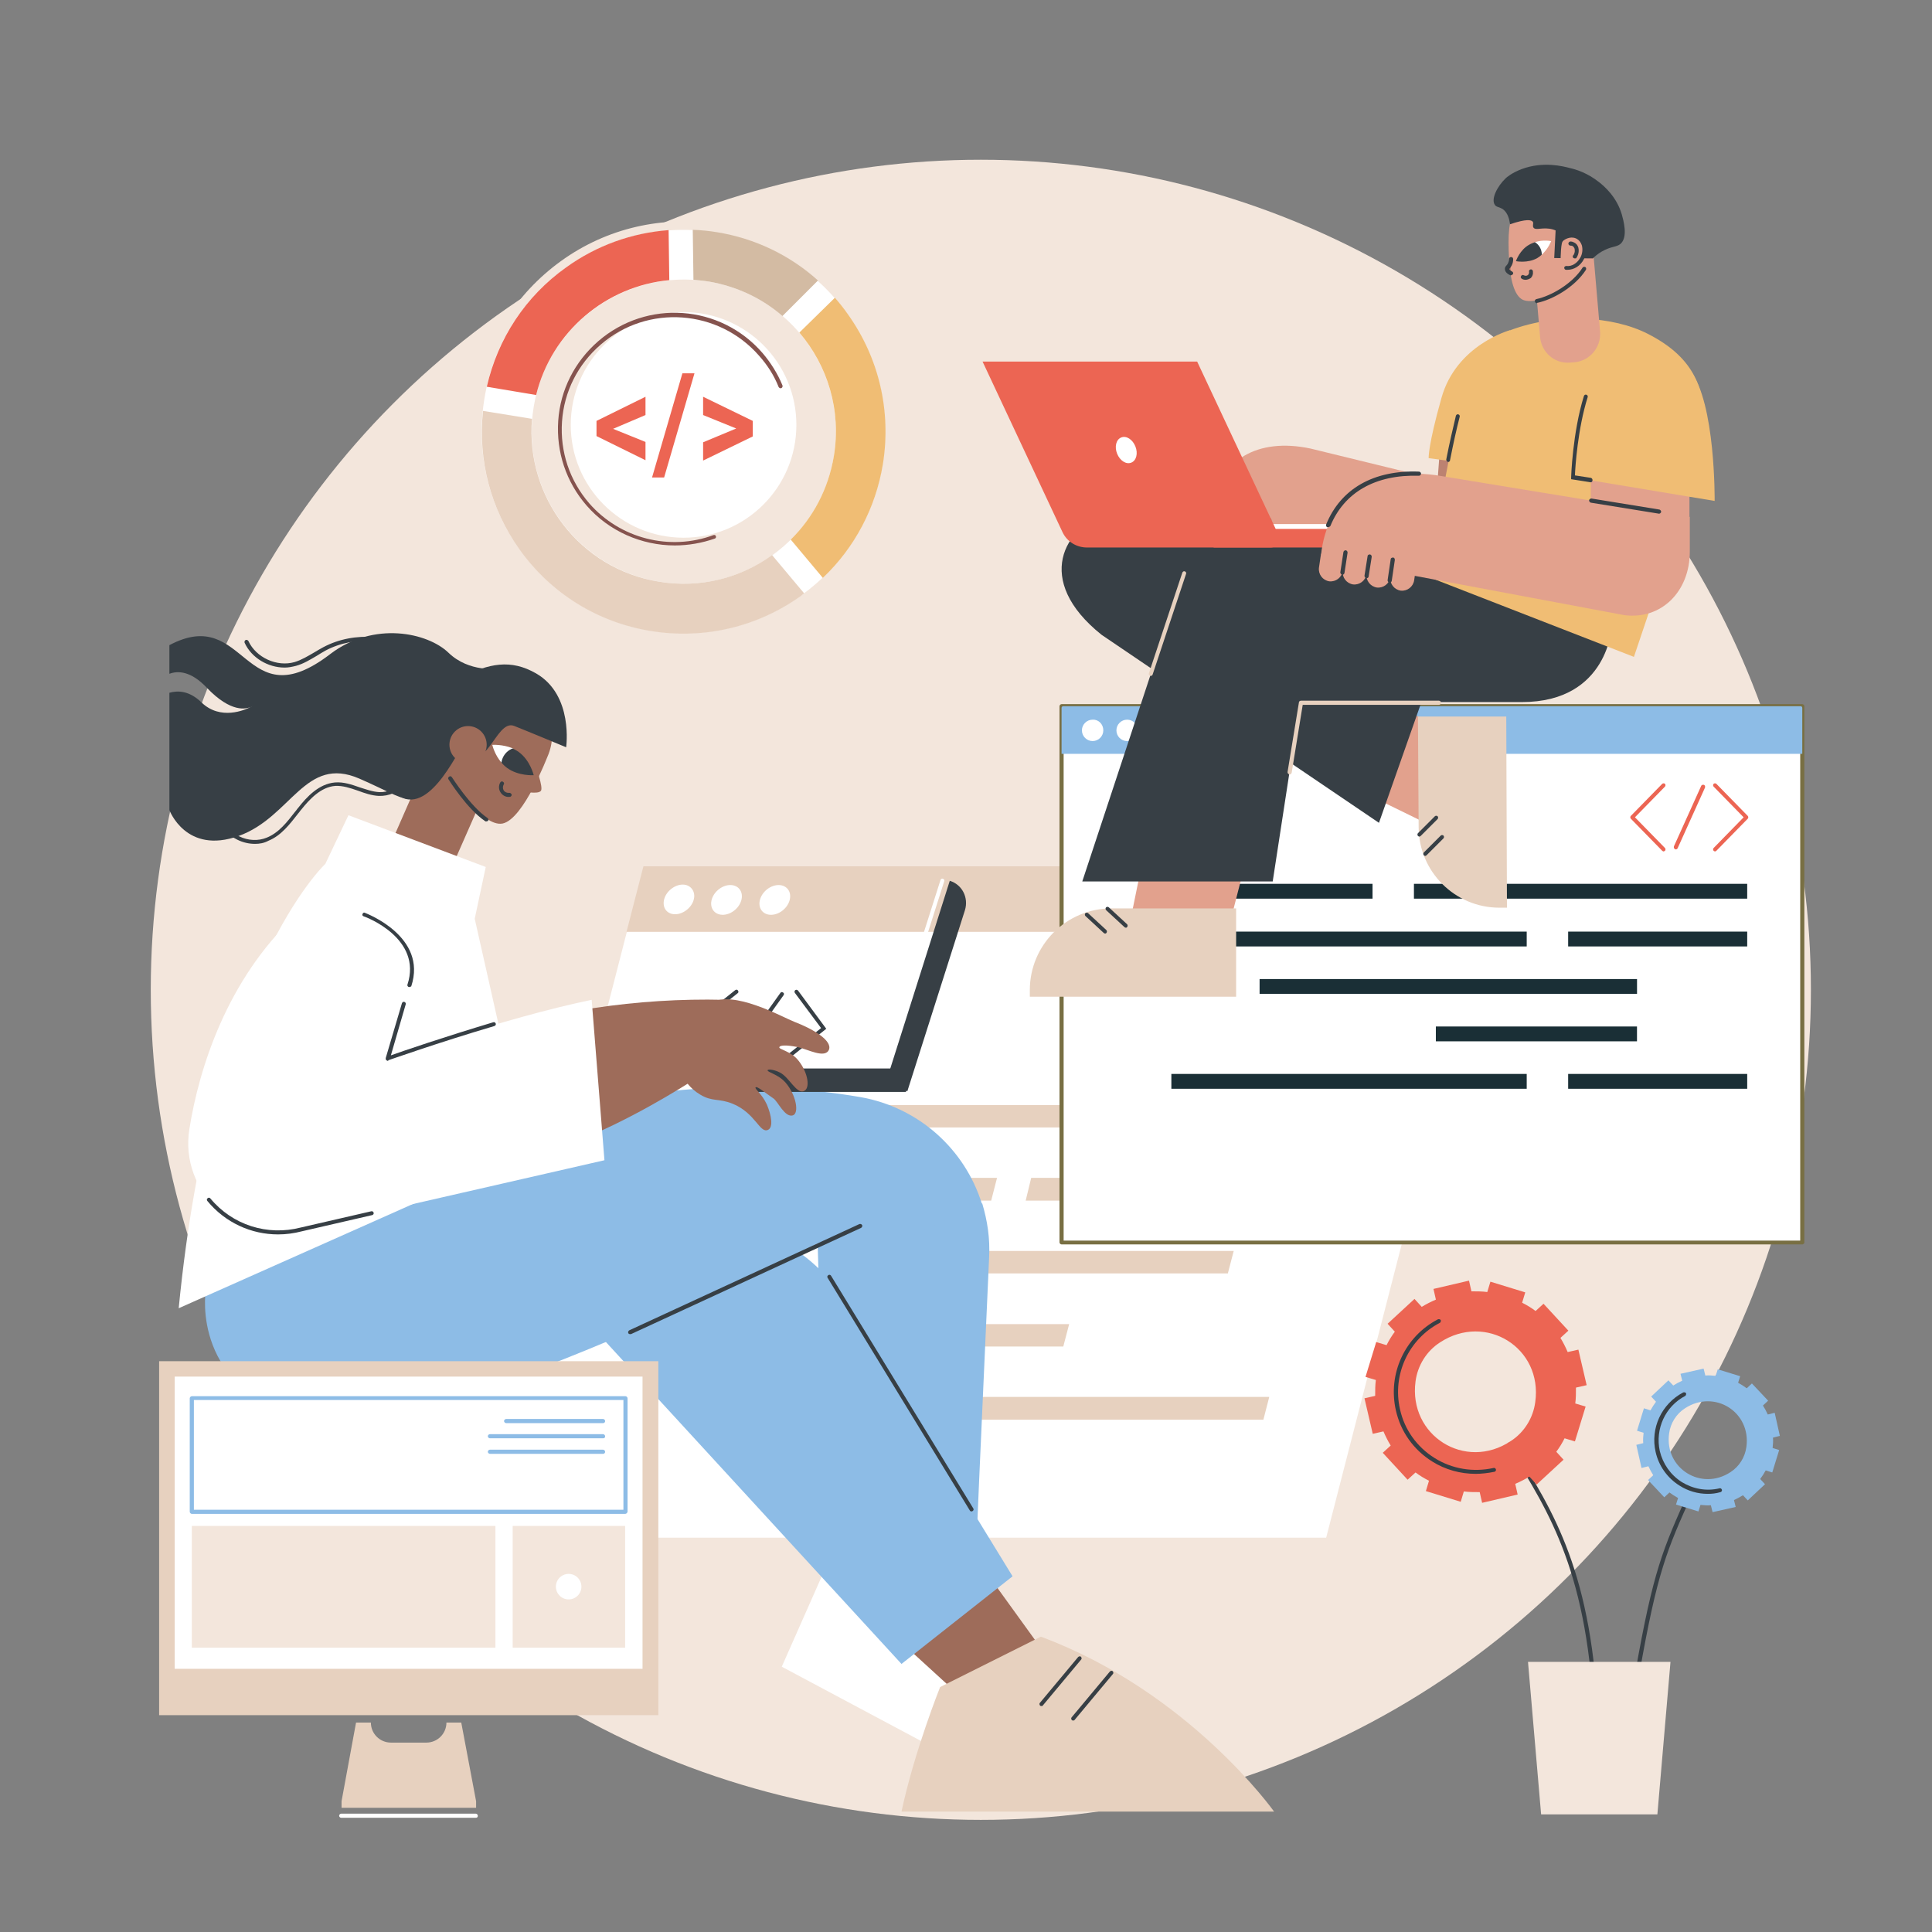 <?xml version="1.0" encoding="utf-8"?>
<!-- Generator: Adobe Illustrator 28.2.0, SVG Export Plug-In . SVG Version: 6.00 Build 0)  -->
<svg version="1.1" id="Слой_1" xmlns="http://www.w3.org/2000/svg" xmlns:xlink="http://www.w3.org/1999/xlink" x="0px" y="0px"
	 viewBox="0 0 560 560" style="enable-background:new 0 0 560 560;" xml:space="preserve">
<rect x="0" y="0" width="560" height="560" fill="#808080" stroke="none"/>
<style type="text/css">
	.st0{fill:#F3E6DC;}
	.st1{fill:#FFFFFF;}
	.st2{fill:#E7D1BF;}
	.st3{fill:#373F45;}
	.st4{fill:#786F43;}
	.st5{fill:#8DBCE6;}
	.st6{fill:#1A2F36;}
	.st7{fill:#EC6553;}
	.st8{fill:#E2A18D;}
	.st9{fill:#BC8271;}
	.st10{fill:#F0BD74;}
	.st11{fill:#9E6C5A;}
	.st12{clip-path:url(#SVGID_00000075877246998214877480000010702014660525962158_);fill:#8DBCE6;}
	.st13{clip-path:url(#SVGID_00000071535950796061376850000015436720458314819983_);fill:#373F45;}
	.st14{fill:#D3BBA3;}
	.st15{fill:#85534E;}
</style>
<g id="Software_development_team_1_">
	<circle class="st0" cx="284.3" cy="286.9" r="240.6"/>
	<g>
		<g>
			<path class="st1" d="M336.7,269.6c0,0-153.6-5.1-155,0.5l-45.2,175.6h247.9l45.2-175.6C431,264.5,336.7,269.6,336.7,269.6z"/>
			<polygon class="st2" points="434.4,251.1 186.5,251.1 181.6,270.1 429.5,270.1 			"/>
			<path class="st1" d="M201.1,260.7c-0.6,2.4-3.1,4.3-5.4,4.3c-2.4,0-3.8-1.9-3.2-4.3c0.6-2.4,3.1-4.3,5.4-4.3
				C200.2,256.4,201.7,258.4,201.1,260.7z"/>
			
				<ellipse transform="matrix(0.751 -0.66 0.66 0.751 -119.714 204.123)" class="st1" cx="210.7" cy="260.7" rx="4.9" ry="3.8"/>
			
				<ellipse transform="matrix(0.751 -0.66 0.66 0.751 -116.229 213.366)" class="st1" cx="224.7" cy="260.7" rx="4.9" ry="3.8"/>
		</g>
		<g>
			<polygon class="st2" points="329.8,326.8 180.8,326.8 182.5,320.3 331.5,320.3 			"/>
			<polygon class="st2" points="393.3,326.8 339.7,326.8 341.4,320.3 395,320.3 			"/>
			<polygon class="st2" points="287.3,348 244.4,348 246.1,341.4 289,341.4 			"/>
			<polygon class="st2" points="382.5,348 297.3,348 298.9,341.4 384.2,341.4 			"/>
			<polygon class="st2" points="271,411.5 228,411.5 229.7,404.9 272.7,404.9 			"/>
			<polygon class="st2" points="366.2,411.5 280.9,411.5 282.6,404.9 367.9,404.9 			"/>
			<polygon class="st2" points="355.9,369.1 265.4,369.1 267.1,362.6 357.6,362.6 			"/>
			<polygon class="st2" points="308.2,390.3 259.9,390.3 261.6,383.8 309.9,383.8 			"/>
		</g>
		<g>
			<path class="st3" d="M208,309.3c-0.2,0-0.4-0.1-0.5-0.2l-8.2-11.1l13.8-11c0.3-0.2,0.6-0.2,0.8,0.1c0.2,0.3,0.2,0.6-0.1,0.8
				l-12.9,10.3l7.6,10.2c0.2,0.3,0.1,0.6-0.1,0.8C208.3,309.3,208.1,309.3,208,309.3z"/>
			<path class="st3" d="M225.4,309.3c-0.2,0-0.3-0.1-0.5-0.2c-0.2-0.3-0.2-0.6,0.1-0.8L238,298l-7.6-10.2c-0.2-0.3-0.1-0.6,0.1-0.8
				c0.3-0.2,0.6-0.1,0.8,0.1l8.2,11.1l-13.8,11C225.7,309.3,225.6,309.3,225.4,309.3z"/>
			<path class="st3" d="M212.3,308.7c-0.1,0-0.2,0-0.3-0.1c-0.3-0.2-0.3-0.5-0.1-0.8l14.3-20c0.2-0.3,0.5-0.3,0.8-0.1
				c0.3,0.2,0.3,0.5,0.1,0.8l-14.3,20C212.7,308.6,212.5,308.7,212.3,308.7z"/>
		</g>
	</g>
	<g>
		<g>
			<g>
				<g>
					<g>
						<rect x="307.7" y="204.7" class="st1" width="214.7" height="155.5"/>
						<path class="st4" d="M522.4,360.7H307.7c-0.3,0-0.6-0.3-0.6-0.6V204.7c0-0.3,0.3-0.6,0.6-0.6h214.7c0.3,0,0.6,0.3,0.6,0.6
							v155.5C523,360.4,522.7,360.7,522.4,360.7z M308.3,359.6h213.5V205.2H308.3V359.6z"/>
					</g>
					<path class="st5" d="M521.9,204.7H308.2c-0.3,0-0.5,0.2-0.5,0.5v13.3h214.7v-13.3C522.4,204.9,522.2,204.7,521.9,204.7z"/>
					<path class="st1" d="M319.8,211.7c0,1.7-1.4,3.1-3.1,3.1c-1.7,0-3.1-1.4-3.1-3.1c0-1.7,1.4-3.1,3.1-3.1
						C318.4,208.5,319.8,209.9,319.8,211.7z"/>
					<ellipse class="st1" cx="326.7" cy="211.7" rx="3.1" ry="3.1"/>
					<path class="st1" d="M339.7,211.7c0,1.7-1.4,3.1-3.1,3.1c-1.7,0-3.1-1.4-3.1-3.1c0-1.7,1.4-3.1,3.1-3.1
						C338.3,208.5,339.7,209.9,339.7,211.7z"/>
				</g>
				<g>
					
						<rect x="409.8" y="256.3" transform="matrix(-1 -1.224647e-16 1.224647e-16 -1 916.235 516.78)" class="st6" width="96.6" height="4.3"/>
					
						<rect x="333.2" y="256.3" transform="matrix(-1 -1.224647e-16 1.224647e-16 -1 731.037 516.78)" class="st6" width="64.7" height="4.3"/>
					
						<rect x="454.5" y="270" transform="matrix(-1 -1.224647e-16 1.224647e-16 -1 960.938 544.331)" class="st6" width="51.9" height="4.3"/>
					
						<rect x="339.6" y="270" transform="matrix(-1 -1.224647e-16 1.224647e-16 -1 782.126 544.331)" class="st6" width="103" height="4.3"/>
					
						<rect x="454.5" y="311.4" transform="matrix(-1 -1.224647e-16 1.224647e-16 -1 960.938 626.984)" class="st6" width="51.9" height="4.3"/>
					
						<rect x="339.6" y="311.4" transform="matrix(-1 -1.224647e-16 1.224647e-16 -1 782.126 626.984)" class="st6" width="103" height="4.3"/>
					
						<rect x="365.1" y="283.8" transform="matrix(-1 -1.224647e-16 1.224647e-16 -1 839.601 571.882)" class="st6" width="109.4" height="4.3"/>
					
						<rect x="416.2" y="297.6" transform="matrix(-1 -1.224647e-16 1.224647e-16 -1 890.69 599.433)" class="st6" width="58.3" height="4.3"/>
				</g>
				<g>
					<path class="st7" d="M482.2,246.8c-0.1,0-0.3-0.1-0.4-0.2l-9.1-9.3c-0.2-0.2-0.2-0.6,0-0.8l9.1-9.3c0.2-0.2,0.6-0.2,0.8,0
						c0.2,0.2,0.2,0.6,0,0.8l-8.7,8.9l8.7,8.9c0.2,0.2,0.2,0.6,0,0.8C482.4,246.7,482.3,246.8,482.2,246.8z"/>
					<path class="st7" d="M497.1,246.8c-0.1,0-0.3-0.1-0.4-0.2c-0.2-0.2-0.2-0.6,0-0.8l8.7-8.9l-8.7-8.9c-0.2-0.2-0.2-0.6,0-0.8
						c0.2-0.2,0.6-0.2,0.8,0l9.1,9.3c0.2,0.2,0.2,0.6,0,0.8l-9.1,9.3C497.4,246.7,497.2,246.8,497.1,246.8z"/>
					<path class="st7" d="M485.7,246.2c-0.1,0-0.2,0-0.2-0.1c-0.3-0.1-0.4-0.5-0.3-0.8l7.9-17.5c0.1-0.3,0.5-0.4,0.8-0.3
						c0.3,0.1,0.4,0.5,0.3,0.8l-7.9,17.5C486.2,246.1,485.9,246.2,485.7,246.2z"/>
				</g>
			</g>
		</g>
		<g>
			<g>
				<g>
					<polygon class="st8" points="331.7,246.9 327.4,268 354.8,274.2 361.7,247.2 					"/>
					<g>
						<path class="st2" d="M298.5,288.9h59.8v-25.6h-36.1c-13.1,0-23.7,10.6-23.7,23.7V288.9z"/>
						<g>
							<path class="st3" d="M326.3,268.9c-0.1,0-0.3-0.1-0.4-0.2l-5.3-4.9c-0.2-0.2-0.2-0.6,0-0.8c0.2-0.2,0.6-0.2,0.8,0l5.3,4.9
								c0.2,0.2,0.2,0.6,0,0.8C326.6,268.9,326.4,268.9,326.3,268.9z"/>
							<path class="st3" d="M320.3,270.6c-0.1,0-0.3-0.1-0.4-0.2l-5.3-4.9c-0.2-0.2-0.2-0.6,0-0.8c0.2-0.2,0.6-0.2,0.8,0l5.3,4.9
								c0.2,0.2,0.2,0.6,0,0.8C320.6,270.6,320.4,270.6,320.3,270.6z"/>
						</g>
					</g>
				</g>
				<g>
					<polygon class="st8" points="393.5,228.9 415.6,239.7 422.2,210.5 395.1,203.6 					"/>
					<g>
						<path class="st2" d="M436.8,263l-0.2-55.3H411l0.2,32c0,12.9,10.5,23.4,23.4,23.4H436.8z"/>
						<g>
							<path class="st3" d="M411.4,242.5c-0.1,0-0.3-0.1-0.4-0.2c-0.2-0.2-0.2-0.6,0-0.8l4.9-4.9c0.2-0.2,0.6-0.2,0.8,0
								c0.2,0.2,0.2,0.6,0,0.8l-4.9,4.9C411.7,242.4,411.5,242.5,411.4,242.5z"/>
							<path class="st3" d="M413.1,248.1c-0.1,0-0.3-0.1-0.4-0.2c-0.2-0.2-0.2-0.6,0-0.8l4.9-4.9c0.2-0.2,0.6-0.2,0.8,0
								c0.2,0.2,0.2,0.6,0,0.8l-4.9,4.9C413.4,248,413.2,248.1,413.1,248.1z"/>
						</g>
					</g>
				</g>
				<g>
					<path class="st3" d="M348.7,153.8c-8.9-5.8-20.1-7.3-27.6-5c-12.5,3.7-21.7,19.3-1.8,35.2l80.4,54.5L415,195L348.7,153.8z"/>
					<g>
						<path class="st3" d="M467.2,181.4c0,0-0.9,22.1-26.1,22.1c-23.5,0-98,0-98,0l4.5-50.2l65.6,9L467.2,181.4z"/>
						<polygon class="st3" points="378.3,194.3 368.9,255.5 313.7,255.5 347.5,153.2 						"/>
						<path class="st2" d="M333.6,195.9c-0.1,0-0.1,0-0.2,0c-0.3-0.1-0.5-0.4-0.4-0.7l9.7-29.2c0.1-0.3,0.4-0.5,0.7-0.4
							c0.3,0.1,0.5,0.4,0.4,0.7l-9.7,29.2C334,195.8,333.8,195.9,333.6,195.9z"/>
						<path class="st2" d="M373.8,224.5C373.7,224.5,373.7,224.5,373.8,224.5c-0.4-0.1-0.6-0.4-0.6-0.7l3.3-20.2
							c0-0.3,0.3-0.5,0.6-0.5h40c0.3,0,0.6,0.3,0.6,0.6s-0.3,0.6-0.6,0.6h-39.5l-3.2,19.7C374.3,224.3,374,224.5,373.8,224.5z"/>
					</g>
				</g>
			</g>
			<g>
				<g>
					<g>
						<polygon class="st9" points="416.1,147.1 440.1,144.7 440.6,137.7 417.2,132.4 						"/>
					</g>
					<g>
						<path class="st8" d="M422.6,167.1c8.8,1.8,16.1-4.5,16.8-14l0.6-8.4L379.8,130c-15.3-3.2-26.3,3.2-28.8,17.1l22,6.7
							L422.6,167.1z"/>
						<path class="st8" d="M369.5,157.2L369.5,157.2c1.6,0.3,3.1-0.7,3.4-2.2l0.6-2.8c0.3-1.6-0.7-3.1-2.2-3.4l0,0
							c-1.6-0.3-3.1,0.7-3.4,2.2l-0.6,2.8C366.9,155.3,367.9,156.8,369.5,157.2z"/>
						<path class="st9" d="M363.8,156L363.8,156c1.6,0.3,3.1-0.7,3.4-2.2l0.6-2.8c0.3-1.6-0.7-3.1-2.2-3.4l0,0
							c-1.6-0.3-3.1,0.7-3.4,2.2l-0.6,2.8C361.3,154.1,362.3,155.7,363.8,156z"/>
						<path class="st9" d="M358.2,154.8L358.2,154.8c1.6,0.3,3.1-0.7,3.4-2.2l0.6-2.8c0.3-1.6-0.7-3.1-2.2-3.4l0,0
							c-1.6-0.3-3.1,0.7-3.4,2.2l-0.6,2.8C355.6,153,356.6,154.5,358.2,154.8z"/>
						<path class="st9" d="M352.6,153.6L352.6,153.6c1.6,0.3,3.1-0.7,3.4-2.2l0.6-2.8c0.3-1.6-0.7-3.1-2.2-3.4l0,0
							c-1.6-0.3-3.1,0.7-3.4,2.2l-0.6,2.8C350,151.8,351,153.3,352.6,153.6z"/>
						<g>
							<path class="st3" d="M367,155.2c0,0-0.1,0-0.1,0c-0.3-0.1-0.5-0.4-0.4-0.7l0.9-3.9c0.1-0.3,0.4-0.5,0.7-0.4
								c0.3,0.1,0.5,0.4,0.4,0.7l-0.9,3.9C367.5,155,367.3,155.2,367,155.2z"/>
							<path class="st3" d="M361.6,153.6c0,0-0.1,0-0.1,0c-0.3-0.1-0.5-0.4-0.4-0.7l1.1-4.7c0.1-0.3,0.4-0.5,0.7-0.4
								c0.3,0.1,0.5,0.4,0.4,0.7l-1.1,4.7C362.1,153.5,361.9,153.6,361.6,153.6z"/>
							<path class="st3" d="M355.8,152.4c0,0-0.1,0-0.1,0c-0.3-0.1-0.5-0.4-0.4-0.7l1.2-4.8c0.1-0.3,0.4-0.5,0.7-0.4
								c0.3,0.1,0.5,0.4,0.4,0.7l-1.2,4.8C356.3,152.2,356.1,152.4,355.8,152.4z"/>
						</g>
						<path class="st3" d="M432.9,143.5c0,0-0.1,0-0.1,0l-16.1-3.9c-0.3-0.1-0.5-0.4-0.4-0.7c0.1-0.3,0.4-0.5,0.7-0.4l16.1,3.9
							c0.3,0.1,0.5,0.4,0.4,0.7C433.4,143.3,433.1,143.5,432.9,143.5z"/>
					</g>
				</g>
				<g>
					<path class="st10" d="M473.6,190.4l15.7-46.6c0,0,5.2-16,4.9-21.6c-0.5-10.4-3.6-18.8-16.5-25.4c-10.1-5.2-26.3-6.2-39.9-1.1
						c-15.1,5.7-15.8,32.2-24.6,71.2L473.6,190.4z"/>
					<path class="st10" d="M437.7,95.7c0,0-15.6,4.2-19.9,19.7c-3.9,13.8-3.7,17.4-3.7,17.4l14,1.9L437.7,95.7z"/>
					<path class="st3" d="M419.8,133.9c0,0-0.1,0-0.1,0c-0.3-0.1-0.5-0.4-0.5-0.7c1-5.2,2-9.2,2.8-12.7c0.1-0.3,0.4-0.5,0.7-0.4
						c0.3,0.1,0.5,0.4,0.4,0.7c-0.9,3.5-1.8,7.5-2.8,12.6C420.3,133.7,420,133.9,419.8,133.9z"/>
				</g>
				<g>
					<polygon class="st1" points="349.4,151.9 409.4,151.9 409.4,154.3 347.4,156.1 					"/>
					<path class="st7" d="M315.1,158.7h53.2c1.9,0,3.1-1.9,2.3-3.6L347,104.8h-62.2l23.2,49.5C309.3,157,312,158.7,315.1,158.7z"/>
					<path class="st7" d="M409.4,153.3L409.4,153.3c0,3-2.4,5.4-5.5,5.4h-52.1l-2.6-5.4H409.4z"/>
					<path class="st1" d="M323.8,131.5c0.8,2,2.6,3.2,4.1,2.6c1.5-0.6,2-2.7,1.2-4.7c-0.8-2-2.6-3.2-4.1-2.6
						C323.5,127.4,323,129.5,323.8,131.5z"/>
				</g>
				<g>
					<g>
						<polygon class="st8" points="461.1,154.8 489.7,149.8 489.7,141.4 461.1,137.1 						"/>
						<path class="st10" d="M463.1,107.2c1.8-3,6.6-6.6,10.1-6.9c4.9-0.4,11.8,0.9,16.7,7.1c7.4,9.3,7.1,37.8,7.1,37.8l-40.9-6.8
							C456,138.4,456.7,117.6,463.1,107.2z"/>
						<path class="st3" d="M461.1,139.8C461,139.8,461,139.7,461.1,139.8l-5.7-0.9l0-0.5c0-0.1,0.4-13,3.7-23.6
							c0.1-0.3,0.4-0.5,0.7-0.4c0.3,0.1,0.5,0.4,0.4,0.7c-2.9,9.2-3.6,20.3-3.7,22.7l4.6,0.7c0.3,0.1,0.5,0.3,0.5,0.7
							C461.6,139.5,461.4,139.8,461.1,139.8z"/>
					</g>
					<g>
						<path class="st8" d="M470.8,178.3c10.8,1.4,19-6.9,19-18.4v-10.1l-73.8-12.1c-18.7-2.4-31.3,6.2-33.1,23.2l27.1,6L470.8,178.3
							z"/>
						<path class="st3" d="M384.9,152.8c-0.1,0-0.1,0-0.2,0c-0.3-0.1-0.4-0.5-0.3-0.8c4.2-10.3,13.7-15.8,26.9-15.3
							c0.3,0,0.6,0.3,0.6,0.6c0,0.3-0.3,0.6-0.6,0.6c-12.6-0.4-21.7,4.8-25.7,14.6C385.4,152.7,385.1,152.8,384.9,152.8z"/>
						<path class="st8" d="M406,171.2L406,171.2c1.9,0.2,3.6-1.1,3.9-3l0.5-3.4c0.2-1.9-1.1-3.6-3-3.9l0,0c-1.9-0.2-3.6,1.1-3.9,3
							l-0.5,3.4C402.8,169.2,404.1,170.9,406,171.2z"/>
						<path class="st8" d="M399.1,170.3L399.1,170.3c1.9,0.2,3.6-1.1,3.9-3l0.5-3.4c0.2-1.9-1.1-3.6-3-3.9l0,0
							c-1.9-0.2-3.6,1.1-3.9,3l-0.5,3.4C395.9,168.3,397.2,170,399.1,170.3z"/>
						<path class="st8" d="M392.2,169.4L392.2,169.4c1.9,0.2,3.6-1.1,3.9-3l0.5-3.4c0.2-1.9-1.1-3.6-3-3.9l0,0
							c-1.9-0.2-3.6,1.1-3.9,3l-0.5,3.4C389,167.4,390.3,169.1,392.2,169.4z"/>
						<path class="st8" d="M385.3,168.5L385.3,168.5c1.9,0.2,3.6-1.1,3.9-3l0.5-3.4c0.2-1.9-1.1-3.6-3-3.9l0,0
							c-1.9-0.2-3.6,1.1-3.9,3l-0.5,3.4C382.1,166.5,383.4,168.2,385.3,168.5z"/>
						<g>
							<path class="st3" d="M402.8,168.9C402.8,168.9,402.8,168.9,402.8,168.9c-0.4-0.1-0.6-0.4-0.6-0.7l0.9-6.1
								c0-0.3,0.3-0.5,0.7-0.5c0.3,0,0.5,0.3,0.5,0.7l-0.9,6.1C403.3,168.7,403.1,168.9,402.8,168.9z"/>
							<path class="st3" d="M396.1,167.6C396.1,167.6,396.1,167.6,396.1,167.6c-0.4-0.1-0.6-0.4-0.6-0.7l0.9-5.7
								c0-0.3,0.3-0.5,0.7-0.5c0.3,0.1,0.5,0.3,0.5,0.7l-0.9,5.7C396.7,167.4,396.4,167.6,396.1,167.6z"/>
							<path class="st3" d="M389.1,166.6C389.1,166.6,389,166.6,389.1,166.6c-0.4-0.1-0.6-0.4-0.6-0.7l0.9-5.9
								c0.1-0.3,0.3-0.5,0.7-0.5c0.3,0.1,0.5,0.3,0.5,0.7l-0.9,5.9C389.6,166.4,389.4,166.6,389.1,166.6z"/>
						</g>
						<path class="st3" d="M480.9,148.9C480.8,148.9,480.8,148.9,480.9,148.9l-19.8-3.2c-0.3-0.1-0.5-0.4-0.5-0.7
							c0.1-0.3,0.3-0.5,0.7-0.5l19.7,3.2c0.3,0.1,0.5,0.4,0.5,0.7C481.4,148.7,481.1,148.9,480.9,148.9z"/>
					</g>
				</g>
			</g>
			<g>
				<path class="st8" d="M455.1,105.1l1.3-0.1c4.4-0.4,7.7-4.3,7.4-8.8l-2.5-29.1c-0.3-3.7-3.5-6.4-7.2-6.1l-4.1,0.4
					c-3.7,0.3-6.4,3.5-6.1,7.2l2.5,29.1C446.8,102.2,450.7,105.5,455.1,105.1z"/>
				<g>
					<path class="st8" d="M450.6,56.3c-0.6-0.1-6.5-0.8-10.2,3.1c-2.8,2.9-3.3,6.7-3.1,13.3c0.2,7.7,1.4,12.3,3.6,13.9
						c3.4,2.5,14.1-2.4,18.4-8.9c3.1-4.7,3-11,0.2-15.9C456.6,56.8,451,56.4,450.6,56.3z"/>
					<path class="st3" d="M437.7,65c4.7-1.6,6.2-1.3,6.6-0.7c0.3,0.5-0.2,1.1,0.2,1.7c0.7,0.9,2.7-0.3,5.6,0.5
						c0.3,0.1,0.6,0.2,0.8,0.3c-0.1,2.7-0.3,5.3-0.4,8c3.7,0,7.4,0.1,11.2,0.1c0.6-0.6,1.4-1.3,2.6-2c2.8-1.6,4.2-1.2,5.4-2.2
						c2.3-2,0.8-7,0.4-8.5c-1.5-5.2-5.2-8.3-6.6-9.4c-3.4-2.7-6.7-3.7-8.5-4.1c-1.9-0.5-7.7-2-13.9,0.3c-2.9,1.1-4.4,2.4-4.7,2.7
						c-2.4,2.3-4.3,6-3.1,7.7c0.5,0.7,1.2,0.5,2.4,1.3C437,61.7,437.5,63.5,437.7,65z"/>
					<path class="st3" d="M445.5,87.9c-0.3,0-0.5-0.2-0.6-0.5c-0.1-0.3,0.1-0.6,0.4-0.7c4.3-0.9,10.5-4.5,13.4-9.1
						c0.2-0.3,0.5-0.3,0.8-0.2c0.3,0.2,0.3,0.5,0.2,0.8c-3.2,5-9.7,8.7-14.2,9.6C445.5,87.9,445.5,87.9,445.5,87.9z"/>
					<g>
						<path class="st1" d="M449.6,69.9c0,0-0.8,2.2-2.7,3.9c-0.4,0.4-2.5-3.5-2-3.6C447.3,69.4,449.6,69.9,449.6,69.9z"/>
						<path class="st3" d="M439.4,75.7c0,0,3.4,0.7,6.2-0.9c0.5-0.3,0.9-0.6,1.3-1c0-1.5-0.8-2.9-2-3.6c-0.5,0.2-1.1,0.4-1.6,0.7
							C440.5,72.4,439.4,75.7,439.4,75.7z"/>
					</g>
					<path class="st3" d="M442.2,81.1c-0.4,0-0.8-0.1-1.1-0.3c-0.3-0.2-0.4-0.5-0.2-0.8c0.2-0.3,0.5-0.4,0.8-0.2
						c0.4,0.2,0.9,0.2,1.2-0.1c0.4-0.4,0.3-0.9,0.3-0.9c-0.1-0.3,0.1-0.6,0.4-0.7c0.3-0.1,0.6,0.1,0.7,0.4c0,0.1,0.3,1.2-0.6,2.1
						C443.2,80.9,442.7,81.1,442.2,81.1z"/>
					<path class="st9" d="M437.9,75.1c0,0.4,0,0.9-0.3,1.5c-0.3,0.7-0.8,0.9-0.8,1.3c0,0.3,0.2,0.7,1.1,1.3L437.9,75.1z"/>
					<path class="st3" d="M437.9,79.8c-0.1,0-0.2,0-0.3-0.1c-1-0.5-1.4-1.1-1.4-1.8c0-0.4,0.2-0.7,0.5-1c0.1-0.2,0.3-0.3,0.4-0.6
						c0.2-0.4,0.3-0.8,0.3-1.2c0-0.3,0.2-0.6,0.6-0.6c0.3,0,0.6,0.2,0.6,0.6c0,0.6-0.1,1.2-0.4,1.8c-0.2,0.4-0.4,0.6-0.5,0.8
						c-0.1,0.1-0.2,0.2-0.2,0.3c0,0.1,0.2,0.4,0.8,0.7c0.3,0.2,0.4,0.5,0.2,0.8C438.3,79.7,438.1,79.8,437.9,79.8z"/>
					<path class="st8" d="M452.7,70.6c0.4-1.9,3-2.7,4.6-1.9c2,1.1,2.6,3.8,1.4,6.2c-1,1.9-2.9,3-4.7,2.8l-1.6-0.7
						C452.3,76.9,452.3,72.5,452.7,70.6z"/>
					<path class="st3" d="M454.4,78.2c-0.2,0-0.4,0-0.5,0c-0.3,0-0.5-0.3-0.5-0.6c0-0.3,0.3-0.5,0.6-0.5c1.6,0.2,3.2-0.8,4.1-2.5
						c0.6-1.1,0.7-2.4,0.4-3.5c-0.3-0.9-0.8-1.5-1.5-1.9c-1.3-0.7-3-0.3-4.3,0.9c-0.2,0.2-0.6,0.2-0.8,0c-0.2-0.2-0.2-0.6,0-0.8
						c1.6-1.6,3.9-2.1,5.6-1.2c1,0.5,1.7,1.4,2.1,2.6c0.4,1.4,0.3,3-0.5,4.4C458.1,77.1,456.2,78.2,454.4,78.2z"/>
					<path class="st3" d="M456.5,74.9c-0.1,0-0.2,0-0.4-0.1c-0.3-0.2-0.3-0.6-0.1-0.8c0.1-0.1,0.2-0.2,0.2-0.3
						c0.3-0.5,0.3-1.1,0.2-1.6c-0.1-0.3-0.3-0.6-0.6-0.8c-0.2-0.1-0.4-0.1-0.6-0.1c-0.3,0-0.6-0.3-0.6-0.6c0-0.3,0.3-0.6,0.6-0.6
						c0,0,0,0,0,0c0.4,0,0.7,0.1,1.1,0.3c0.6,0.3,1,0.8,1.2,1.5c0.2,0.8,0.1,1.7-0.3,2.5c-0.1,0.2-0.2,0.3-0.3,0.5
						C456.9,74.9,456.7,74.9,456.5,74.9z"/>
				</g>
			</g>
		</g>
	</g>
	<g>
		<g>
			<g>
				<path class="st1" d="M245.5,440.4l-18.9,42.7l75,40C301.6,523.1,309,454.6,245.5,440.4z"/>
				<path class="st5" d="M237.4,370.7l1.9,72.6c0.2,0,43.4,23.9,43.1,21.8c-0.2-1.4,2.5-60.6,4.3-100.6c0.3-5.5-0.5-10.7-2-15.7
					l-29.8,5L237.4,370.7z"/>
				<g>
					<polygon class="st11" points="259,474 286.8,499.4 308.2,486.7 285.3,455 					"/>
					<path class="st2" d="M261.3,525.1h108c0,0-24.6-34.7-67.6-50.7L272.5,489C272.5,489,265.1,507.4,261.3,525.1z"/>
					<path class="st3" d="M301.9,494.5c-0.1,0-0.3,0-0.4-0.1c-0.2-0.2-0.3-0.6-0.1-0.8l11.1-13.3c0.2-0.2,0.6-0.3,0.8-0.1
						c0.2,0.2,0.3,0.6,0.1,0.8l-11.1,13.3C302.2,494.5,302.1,494.5,301.9,494.5z"/>
					<path class="st3" d="M311.1,498.7c-0.1,0-0.3,0-0.4-0.1c-0.2-0.2-0.3-0.6-0.1-0.8l11.1-13.3c0.2-0.2,0.6-0.3,0.8-0.1
						c0.2,0.2,0.3,0.6,0.1,0.8l-11.1,13.3C311.4,498.7,311.2,498.7,311.1,498.7z"/>
				</g>
				<path class="st5" d="M169.3,382.1l92,100.2l32.2-25.4l-51.2-83.5c0,0-16.6-24.1-38.8-12.9C181.3,371.7,169.3,382.1,169.3,382.1z
					"/>
				<g>
					<defs>
						<rect id="SVGID_1_" x="52.9" y="312.6" width="232.9" height="92.1"/>
					</defs>
					<clipPath id="SVGID_00000077321912824675555390000000008082879479317415_">
						<use xlink:href="#SVGID_1_"  style="overflow:visible;"/>
					</clipPath>
					<path style="clip-path:url(#SVGID_00000077321912824675555390000000008082879479317415_);fill:#8DBCE6;" d="M249.4,318
						c-64.9-11.1-128,10.4-189.8,56.4c0,0-4.4,29,29.7,36.9c34.1,8,147.7-50.9,147.7-50.9l0.3,10.3l47.3-21.8
						C279.7,333.2,266.4,321,249.4,318z"/>
				</g>
				<path class="st3" d="M182.6,386.7c-0.2,0-0.4-0.1-0.5-0.3c-0.1-0.3,0-0.6,0.3-0.8l66.7-30.8c0.3-0.1,0.6,0,0.8,0.3
					c0.1,0.3,0,0.6-0.3,0.8l-66.7,30.8C182.7,386.7,182.6,386.7,182.6,386.7z"/>
				<path class="st3" d="M281.6,438.1c-0.2,0-0.4-0.1-0.5-0.3l-41.2-67.4c-0.2-0.3-0.1-0.6,0.2-0.8c0.3-0.2,0.6-0.1,0.8,0.2
					l41.2,67.4c0.2,0.3,0.1,0.6-0.2,0.8C281.8,438,281.7,438.1,281.6,438.1z"/>
			</g>
			<g>
				<path class="st3" d="M144.3,193.8c0,0-8.3,1.2-14.3-4.6c-6-5.8-21.6-9.3-34.3,0.4c-25.2,19.3-24.2-14.5-46.6-2.6v8.3
					c2.4-0.9,6.2-0.9,10.9,4.1c7,7.3,11.4,6.1,12.7,5.5c0.2-0.1,0.4-0.2,0.4-0.2s-0.1,0.1-0.4,0.2c-1.7,0.9-8.8,4-14.3-1.3
					c-3.5-3.4-6.8-3.5-9.3-2.8v34c0,0,4.8,13,20.1,7.5c15.3-5.5,19.2-23.5,35-16.6c15.8,6.9,12.4,8.3,27.2,1.3
					C146.1,220,144.3,193.8,144.3,193.8z"/>
				<g>
					<g>
						<path class="st11" d="M145.7,238.7c-6,1.2-15.1-13.3-15.1-13.3l-0.6-18.8c3.5-7.9,12.7-11.5,20.7-8c7.9,3.5,11.5,12.7,8,20.7
							C158.7,219.2,151.8,237.4,145.7,238.7z"/>
						<polygon class="st11" points="114.1,242.7 131,264.7 132.4,248.1 147.4,214 130,206.4 						"/>
						<path class="st11" d="M155.3,222.2c0,0,2.2,6,1.5,7c-0.8,1.2-5.7,0.1-5.7,0.1S155.4,222.3,155.3,222.2z"/>
						<g>
							<path class="st1" d="M142.7,215.9c0,0,3-0.2,5.9,1c0.6,0.3-2.7,4.7-3.2,4.2C143.3,218.7,142.7,215.9,142.7,215.9z"/>
							<g>
								<defs>
									<path id="SVGID_00000055681440592514093360000008543760468724854923_" d="M142.7,215.9c0,0,4.4-0.3,7.7,2.1
										c3.3,2.4,4.3,6.7,4.3,6.7s-4.4,0.3-7.7-2.1C143.7,220.2,142.7,215.9,142.7,215.9z"/>
								</defs>
								<clipPath id="SVGID_00000114034970153829163140000000016436799054862263_">
									<use xlink:href="#SVGID_00000055681440592514093360000008543760468724854923_"  style="overflow:visible;"/>
								</clipPath>
								<path style="clip-path:url(#SVGID_00000114034970153829163140000000016436799054862263_);fill:#373F45;" d="M148.7,216.9
									c2.8-1.1,5.9,0.3,6.9,3.1c1.1,2.8-0.3,5.9-3.1,6.9c-2.8,1.1-5.9-0.3-6.9-3.1C144.6,221,145.9,217.9,148.7,216.9z"/>
							</g>
						</g>
						<path class="st3" d="M147.4,231c-0.9,0-1.8-0.5-2.3-1.3c-0.6-0.9-0.6-2-0.1-2.9c0.2-0.3,0.5-0.4,0.8-0.2
							c0.3,0.2,0.4,0.5,0.2,0.8c-0.3,0.5-0.3,1.2,0,1.7c0.3,0.5,1,0.8,1.6,0.7c0.3,0,0.6,0.2,0.7,0.5c0.1,0.3-0.2,0.6-0.5,0.7
							C147.7,230.9,147.5,231,147.4,231z"/>
						<path class="st3" d="M140.9,238.1c-0.1,0-0.2,0-0.3-0.1c-5.2-3.5-10.4-11.8-10.6-12.1c-0.2-0.3-0.1-0.6,0.2-0.8
							c0.3-0.2,0.6-0.1,0.8,0.2c0.1,0.1,5.3,8.4,10.3,11.8c0.3,0.2,0.3,0.5,0.2,0.8C141.3,238,141.1,238.1,140.9,238.1z"/>
					</g>
					<g>
						<path class="st3" d="M123.2,213.3c-2-4.5,3.8-13.5,10.2-16.8c8.3-4.3,14.7-5.5,22-1.3c10.9,6.3,8.7,21.4,8.7,21.4
							s-11.3-4.7-15.1-6.2c-5.4-2.1-8.3,15.6-14.5,5.5c-0.7-1.1-9.3,20.6-18.7,14.9C102.8,222.9,125.3,218.1,123.2,213.3z"/>
					</g>
				</g>
				
					<ellipse transform="matrix(0.707 -0.707 0.707 0.707 -112.912 159.154)" class="st11" cx="135.7" cy="215.9" rx="5.4" ry="5.4"/>
				<path class="st3" d="M73.9,244.6c-1.7,0-3.5-0.4-5.1-1.2c-2.9-1.4-5.1-3.8-6-6.7c-0.1-0.3,0.1-0.6,0.4-0.7
					c0.3-0.1,0.6,0.1,0.7,0.4c0.8,2.5,2.7,4.7,5.4,6c2.6,1.3,5.6,1.4,8,0.4c3.5-1.4,5.9-4.5,8.3-7.6c0.3-0.3,0.5-0.7,0.8-1
					c2.5-3.2,6-7,10.7-7.4c2.5-0.2,4.8,0.6,7.1,1.4c1.9,0.6,3.8,1.3,5.7,1.4c2.6,0.1,5.1-1,7.1-3.1c2-2,3-4.7,2.8-7.2
					c0-0.3,0.2-0.6,0.5-0.6c0.3,0,0.6,0.2,0.6,0.5c0.2,2.9-0.9,5.8-3.1,8.1c-2.2,2.3-5.1,3.5-8,3.4c-2.1-0.1-4.1-0.8-6-1.5
					c-2.3-0.8-4.4-1.5-6.6-1.4c-4.2,0.3-7.5,3.9-9.9,6.9c-0.3,0.3-0.5,0.7-0.8,1c-2.5,3.2-5,6.5-8.7,8
					C76.5,244.4,75.2,244.6,73.9,244.6z"/>
				<path class="st3" d="M82.5,193.5c-4.8,0-9.6-2.8-11.6-7.2c-0.1-0.3,0-0.6,0.3-0.8c0.3-0.1,0.6,0,0.8,0.3
					c2.2,4.8,8.3,7.6,13.4,6.1c2-0.6,3.8-1.7,5.7-2.8c0.8-0.5,1.7-1,2.6-1.5c9-4.8,20.9-3.8,29,2.4c0.3,0.2,0.3,0.6,0.1,0.8
					c-0.2,0.3-0.6,0.3-0.8,0.1c-7.7-5.9-19.1-6.9-27.7-2.3c-0.9,0.5-1.7,1-2.5,1.5c-1.9,1.1-3.8,2.3-6,2.9
					C84.6,193.3,83.6,193.5,82.5,193.5z"/>
			</g>
			<g>
				<path class="st3" d="M262.6,316.5h-55.1c-3.7,0-6.8-3-6.8-6.8l0,0h61.9V316.5z"/>
				<path class="st3" d="M263,316.3l16.7-52.5c1.1-3.6-0.8-7.4-4.4-8.5h0l-18.7,59L263,316.3z"/>
				<path class="st1" d="M256.8,307.4c-0.1,0-0.1,0-0.2,0c-0.3-0.1-0.5-0.4-0.4-0.7l16.4-51.6c0.1-0.3,0.4-0.5,0.7-0.4
					c0.3,0.1,0.5,0.4,0.4,0.7L257.3,307C257.2,307.3,257,307.4,256.8,307.4z"/>
			</g>
			<g>
				<path class="st1" d="M51.8,379.2l101.1-45l-15.3-67.9l3.2-15l-39.8-15l-6.7,14.1C94.3,250.4,61.4,280.9,51.8,379.2z"/>
				<g>
					<g>
						<path class="st11" d="M230.3,296.2c-3.6-1.4-17.9-9.5-24.3-5.4c-6.5,4.2-9,12.3-8.8,20c0,0,0,0,0.1,0.1
							c0.9,1.9,2.6,4.6,5.7,6.4c3.5,2.1,5.3,1,9.3,2.6c6.7,2.7,7.9,8.7,10.3,7.6c1.6-0.7,1-4.2-0.3-7.3c-1.4-3.1-3.6-4.6-3.3-5
							c0.4-0.5,2.4,1.3,5.2,3.2c1.3,0.9,3.3,5.6,5.6,4.9c1.9-0.6,1-5.9-2.1-9.5c-2.2-2.5-5.4-3-5.2-3.6c0.2-0.4,2.1-0.1,3.6,0.7
							c2.6,1.3,4.7,6.1,6.8,5.4c2.1-0.7,1.3-5.4-1.4-8.8c-2.2-2.9-5.9-3.3-5.6-4c0.2-0.5,1.8-0.7,5.3,0c2.9,0.6,8,3.5,9.1,0.7
							C241.2,301.6,235.8,298.3,230.3,296.2z"/>
						<path class="st11" d="M136.5,301.1c-8.1,2.9-13.5,10.8-12.9,19.4c0.4,5.6,3.3,11.3,12.2,14.5c21.6,7.9,68.5-24.1,68.5-24.1
							l5.5-21.1C185,289.2,158.7,293,136.5,301.1z"/>
					</g>
					<path class="st1" d="M100.4,263.1l21.9,10.1l-9.9,33.8c0,0,33.5-11.9,59.1-17.2l3.7,46.5l-87.9,20.1
						c-18.2,4.8-35.4-10.7-32.4-29.2c2.8-17.6,10.9-43.2,30.6-61.7C89.5,261.7,95.4,260.8,100.4,263.1z"/>
					<path class="st3" d="M80.6,357.8c-7.8,0-15.3-3.4-20.5-9.7c-0.2-0.2-0.2-0.6,0.1-0.8c0.2-0.2,0.6-0.2,0.8,0.1
						c6.4,7.7,16.5,10.9,26.2,8.4l20.4-4.7c0.3-0.1,0.6,0.1,0.7,0.4c0.1,0.3-0.1,0.6-0.4,0.7l-20.4,4.7
						C85.2,357.5,82.9,357.8,80.6,357.8z"/>
					<path class="st3" d="M112.4,307.5c-0.1,0-0.3-0.1-0.4-0.2c-0.2-0.1-0.2-0.4-0.2-0.6l4.7-15.9c0.1-0.3,0.4-0.5,0.7-0.4
						c0.3,0.1,0.5,0.4,0.4,0.7l-4.3,14.8c3.6-1.3,15.7-5.4,29.7-9.6c0.3-0.1,0.6,0.1,0.7,0.4c0.1,0.3-0.1,0.6-0.4,0.7
						c-16.6,4.9-30.6,9.9-30.7,9.9C112.5,307.5,112.5,307.5,112.4,307.5z"/>
					<path class="st3" d="M118.7,286.1c-0.1,0-0.1,0-0.2,0c-0.3-0.1-0.5-0.4-0.4-0.7c4.4-13.4-12-19.6-12.7-19.8
						c-0.3-0.1-0.5-0.4-0.3-0.7c0.1-0.3,0.4-0.5,0.7-0.3c0.2,0.1,18.2,6.8,13.4,21.3C119.1,285.9,118.9,286.1,118.7,286.1z"/>
				</g>
			</g>
		</g>
		<g>
			
				<rect x="46" y="394.5" transform="matrix(-1 -1.224647e-16 1.224647e-16 -1 236.824 891.651)" class="st2" width="144.7" height="102.6"/>
			
				<rect x="76" y="373.6" transform="matrix(-1.836970e-16 1 -1 -1.836970e-16 559.839 323.015)" class="st1" width="84.7" height="135.6"/>
			<path class="st2" d="M103.2,499.3h4.3l0,0c0,3.2,2.6,5.8,5.8,5.8h10.3c3.2,0,5.8-2.6,5.8-5.8l0,0h4.3l4.3,22.8v1.9h-39v-1.9
				L103.2,499.3z"/>
			<path class="st1" d="M137.9,526.9h-39c-0.3,0-0.6-0.3-0.6-0.6c0-0.3,0.3-0.6,0.6-0.6h39c0.3,0,0.6,0.3,0.6,0.6
				C138.5,526.7,138.3,526.9,137.9,526.9z"/>
			<g>
				<rect x="55.6" y="442.3" class="st0" width="88" height="35.3"/>
				<rect x="148.6" y="442.3" class="st0" width="32.6" height="35.3"/>
				<g>
					<path class="st5" d="M181.2,438.8H55.6c-0.3,0-0.6-0.3-0.6-0.6v-32.9c0-0.3,0.3-0.6,0.6-0.6h125.7c0.3,0,0.6,0.3,0.6,0.6v32.9
						C181.8,438.5,181.6,438.8,181.2,438.8z M56.2,437.6h124.5v-31.8H56.2V437.6z"/>
					<g>
						<path class="st5" d="M174.8,412.5h-28.1c-0.3,0-0.6-0.3-0.6-0.6c0-0.3,0.3-0.6,0.6-0.6h28.1c0.3,0,0.6,0.3,0.6,0.6
							C175.4,412.2,175.2,412.5,174.8,412.5z"/>
						<path class="st5" d="M174.8,416.9h-32.8c-0.3,0-0.6-0.3-0.6-0.6c0-0.3,0.3-0.6,0.6-0.6h32.8c0.3,0,0.6,0.3,0.6,0.6
							C175.4,416.7,175.2,416.9,174.8,416.9z"/>
						<path class="st5" d="M174.8,421.4h-32.8c-0.3,0-0.6-0.3-0.6-0.6c0-0.3,0.3-0.6,0.6-0.6h32.8c0.3,0,0.6,0.3,0.6,0.6
							C175.4,421.1,175.2,421.4,174.8,421.4z"/>
					</g>
				</g>
			</g>
			
				<ellipse transform="matrix(0.16 -0.987 0.987 0.16 -315.479 549.073)" class="st1" cx="164.9" cy="459.9" rx="3.7" ry="3.7"/>
		</g>
	</g>
	<g>
		<g>
			<g>
				<g>
					<g>
						<path class="st0" d="M148.7,160.6c-9.5-13.2-13.2-29.4-10.6-45.4c2.6-16.1,11.4-30.1,24.6-39.6c13.2-9.5,29.4-13.2,45.4-10.6
							c16.1,2.6,30.1,11.4,39.6,24.6c9.5,13.2,13.2,29.4,10.6,45.4c-2.6,16.1-11.4,30.1-24.6,39.6c-13.2,9.5-29.4,13.2-45.4,10.6
							C172.2,182.6,158.1,173.8,148.7,160.6z M157.1,118.3c-3.7,22.7,11.7,44.2,34.3,47.9c22.7,3.7,44.2-11.7,47.9-34.3
							c3.7-22.7-11.7-44.2-34.3-47.9C182.3,80.2,160.8,95.7,157.1,118.3z"/>
						<path class="st1" d="M150.6,159.2c-9.1-12.7-12.7-28.2-10.2-43.6c2.5-15.4,10.9-28.9,23.6-38c12.7-9.1,28.2-12.7,43.6-10.2
							c15.4,2.5,28.9,10.9,38,23.6c9.1,12.7,12.7,28.2,10.2,43.6c-2.5,15.4-10.9,28.9-23.6,38c-12.7,9.1-28.2,12.7-43.6,10.2
							C173.2,180.3,159.7,171.9,150.6,159.2z M154.7,117.9c-4,24,12.3,46.7,36.3,50.7c24,4,46.7-12.3,50.7-36.3
							c4-24-12.3-46.7-36.3-50.7C181.4,77.7,158.6,94,154.7,117.9z"/>
						<g>
							<path class="st7" d="M194,81.2c-18.3,1.7-34.1,14.9-38.6,33.3l-14.3-2.4c3.2-14,11.2-26.2,23-34.6c8.9-6.4,19.1-10,29.7-10.8
								L194,81.2z"/>
							<path class="st2" d="M154.2,121.4c-1.9,22.7,13.9,43.5,36.8,47.2c12,2,23.7-1.1,32.8-7.7l9.3,11.1c-0.3,0.2-0.6,0.4-0.9,0.7
								c-12.7,9.1-28.2,12.7-43.6,10.2c-15.4-2.5-28.9-10.9-38-23.6c-8.4-11.8-12.1-25.9-10.6-40.2L154.2,121.4z"/>
							<path class="st14" d="M226.8,91.6c-5.9-5.1-13.2-8.6-21.4-10c-1.5-0.2-2.9-0.4-4.4-0.5l-0.2-14.5c2.3,0.1,4.6,0.3,7,0.7
								c11.1,1.8,21.2,6.7,29.3,14L226.8,91.6z"/>
							<path class="st10" d="M245.7,91c9.1,12.7,12.7,28.2,10.2,43.6c-2.1,12.7-8.2,24.2-17.4,32.9l-9.3-11.1
								c6.4-6.3,10.9-14.6,12.5-24.2c2.2-13.3-1.8-26.2-10-35.8L242,86.3C243.3,87.8,244.6,89.4,245.7,91z"/>
						</g>
					</g>
				</g>
			</g>
		</g>
		<g>
			<g>
				
					<ellipse transform="matrix(1.610121e-03 -1 1 1.610121e-03 74.616 321.058)" class="st1" cx="198.1" cy="123.2" rx="32.7" ry="32.7"/>
				<path class="st15" d="M195.6,158.1c-9.6,0-19.1-4.1-25.6-11.6c-5.9-6.8-8.8-15.5-8.2-24.5c0.6-9,4.8-17.2,11.6-23.1
					c14.1-12.2,35.4-10.7,47.6,3.4c2.4,2.8,4.4,6,5.8,9.4c0.1,0.3,0,0.6-0.3,0.8c-0.3,0.1-0.6,0-0.8-0.3c-1.3-3.3-3.2-6.3-5.6-9
					c-11.8-13.6-32.4-15.1-46-3.3c-6.6,5.7-10.6,13.6-11.2,22.3c-0.6,8.7,2.2,17.1,7.9,23.7c8.9,10.2,23.3,13.9,36,9.2
					c0.3-0.1,0.6,0,0.7,0.3c0.1,0.3,0,0.6-0.3,0.7C203.5,157.4,199.5,158.1,195.6,158.1z"/>
			</g>
			<g>
				<path class="st7" d="M177.7,124.3l9.4,3.8v5.3l-14.2-7V122l14.2-7v5.3L177.7,124.3z"/>
				<path class="st7" d="M192.5,138.4H189l8.8-30.2h3.5L192.5,138.4z"/>
				<path class="st7" d="M213.4,124.2l-9.6-3.9V115l14.4,7v4.5l-14.4,7v-5.3L213.4,124.2z"/>
			</g>
		</g>
	</g>
	<g>
		<g>
			<g>
				<path class="st3" d="M474.6,485.5c0,0-0.1,0-0.1,0c-0.3-0.1-0.5-0.4-0.5-0.7c5.2-29.6,8-35.8,15.4-52.3l1.2-2.8
					c0.1-0.3,0.5-0.4,0.8-0.3c0.3,0.1,0.4,0.5,0.3,0.8l-1.2,2.8c-7.4,16.4-10.1,22.5-15.3,52C475.1,485.3,474.9,485.5,474.6,485.5z"
					/>
			</g>
			<g>
				<path class="st3" d="M462.7,500.5c-0.3,0-0.6-0.2-0.6-0.6c-1.6-43.5-12.8-61.3-24.6-80.1L437,419c-0.2-0.3-0.1-0.6,0.2-0.8
					c0.3-0.2,0.6-0.1,0.8,0.2l0.5,0.9c11.9,18.9,23.2,36.8,24.8,80.7C463.3,500.2,463.1,500.5,462.7,500.5
					C462.7,500.5,462.7,500.5,462.7,500.5z"/>
			</g>
			<polygon class="st0" points="480.4,525.9 446.7,525.9 442.9,481.7 484.2,481.7 			"/>
		</g>
		<g>
			<g>
				<path class="st7" d="M415.5,373.6l0.7,3.1c-1.4,0.6-2.8,1.3-4.1,2.1l-2.1-2.3h0l-7.8,7.2h0l2.1,2.3c-0.9,1.2-1.7,2.5-2.4,3.9
					l-3-0.9l-3.1,10.1l0,0l3,0.9c-0.2,1.5-0.2,3-0.2,4.6l-3.1,0.7l2.4,10.3l0,0l3.1-0.7c0.6,1.4,1.3,2.8,2.1,4.1l-2.3,2.1l0,0
					l7.2,7.8l2.3-2.1c1.2,0.9,2.5,1.7,3.9,2.4l-0.9,3l0,0l10.1,3.1h0l0.9-3c1.5,0.2,3,0.2,4.6,0.2l0.7,3.1l10.3-2.4l0,0l-0.7-3.1
					c1.4-0.6,2.8-1.3,4.1-2.1l2.1,2.3l0,0l7.8-7.2l0,0l-2.1-2.3c0.9-1.2,1.7-2.5,2.4-3.9l3,0.9l3.1-10.1l0,0l-3-0.9
					c0.2-1.5,0.2-3,0.2-4.6l3.1-0.7v0l-2.4-10.3l-3.1,0.7c-0.6-1.4-1.3-2.8-2.1-4.1l2.3-2.1v0l-7.2-7.8l-2.3,2.1
					c-1.2-0.9-2.5-1.7-3.9-2.4l0.9-3l0,0l-10.1-3.1l-0.9,3c-1.5-0.2-3-0.2-4.6-0.2l-0.7-3.1L415.5,373.6z M445,406.4
					c-0.6,4.6-3.2,8.8-7.1,11.3c-13.2,8.8-29.7-1.6-27.6-17.3c0.6-4.6,3.2-8.8,7.1-11.3C430.7,380.4,447.2,390.7,445,406.4z"/>
			</g>
			<path class="st3" d="M427.7,427.2c-4.4,0-8.8-1.2-12.6-3.6c-5.4-3.4-9.1-8.6-10.5-14.8c-2.4-10.6,2.6-21.4,12.2-26.4
				c0.3-0.1,0.6,0,0.8,0.2c0.1,0.3,0,0.6-0.2,0.8c-9.1,4.7-13.9,15.1-11.6,25.1c1.3,5.9,4.9,10.9,10,14.1c5.1,3.2,11.2,4.2,17.1,2.9
				c0.3-0.1,0.6,0.1,0.7,0.4c0.1,0.3-0.1,0.6-0.4,0.7C431.2,427,429.4,427.2,427.7,427.2z"/>
		</g>
		<g>
			<g>
				<path class="st5" d="M487.1,398.2l0.5,2c-0.9,0.4-1.8,0.9-2.6,1.4l-1.4-1.5h0l-5,4.7v0l1.4,1.5c-0.6,0.8-1.1,1.6-1.6,2.5
					l-1.9-0.6l-2,6.5l0,0l1.9,0.6c-0.1,1-0.2,2-0.1,3l-2,0.5l1.5,6.7l0,0l2-0.5c0.4,0.9,0.9,1.8,1.4,2.6l-1.5,1.4l0,0l4.7,5l1.5-1.4
					c0.8,0.6,1.6,1.1,2.5,1.6l-0.6,1.9h0l6.5,2l0,0l0.6-1.9c1,0.1,2,0.2,3,0.1l0.5,2l6.7-1.5h0l-0.5-2c0.9-0.4,1.8-0.9,2.6-1.4
					l1.4,1.5l0,0l5-4.7l0,0l-1.4-1.5c0.6-0.8,1.1-1.6,1.6-2.5l1.9,0.6l2-6.5l0,0l-1.9-0.6c0.1-1,0.2-2,0.1-3l2-0.5l0,0l-1.5-6.7
					l-2,0.5c-0.4-0.9-0.9-1.8-1.4-2.6l1.5-1.4v0l-4.7-5l-1.5,1.4c-0.8-0.6-1.6-1.1-2.5-1.6l0.6-1.9v0l-6.5-2l-0.6,1.9
					c-1-0.1-2-0.2-3-0.1l-0.5-2L487.1,398.2z M506.2,419.4c-0.4,3-2.1,5.7-4.6,7.3c-8.5,5.6-19.2-1.1-17.8-11.2
					c0.4-3,2.1-5.7,4.6-7.3C497,402.6,507.6,409.3,506.2,419.4z"/>
			</g>
			<path class="st3" d="M495,433c-2.9,0-5.7-0.8-8.2-2.4c-3.5-2.2-6-5.7-6.9-9.7c-1.6-6.9,1.7-14,8-17.3c0.3-0.1,0.6,0,0.8,0.2
				c0.1,0.3,0,0.6-0.2,0.8c-5.8,3-8.8,9.6-7.4,16c0.9,3.7,3.1,6.9,6.4,9c3.3,2,7.1,2.7,10.9,1.8c0.3-0.1,0.6,0.1,0.7,0.4
				c0.1,0.3-0.1,0.6-0.4,0.7C497.3,432.9,496.2,433,495,433z"/>
		</g>
	</g>
</g>
</svg>
